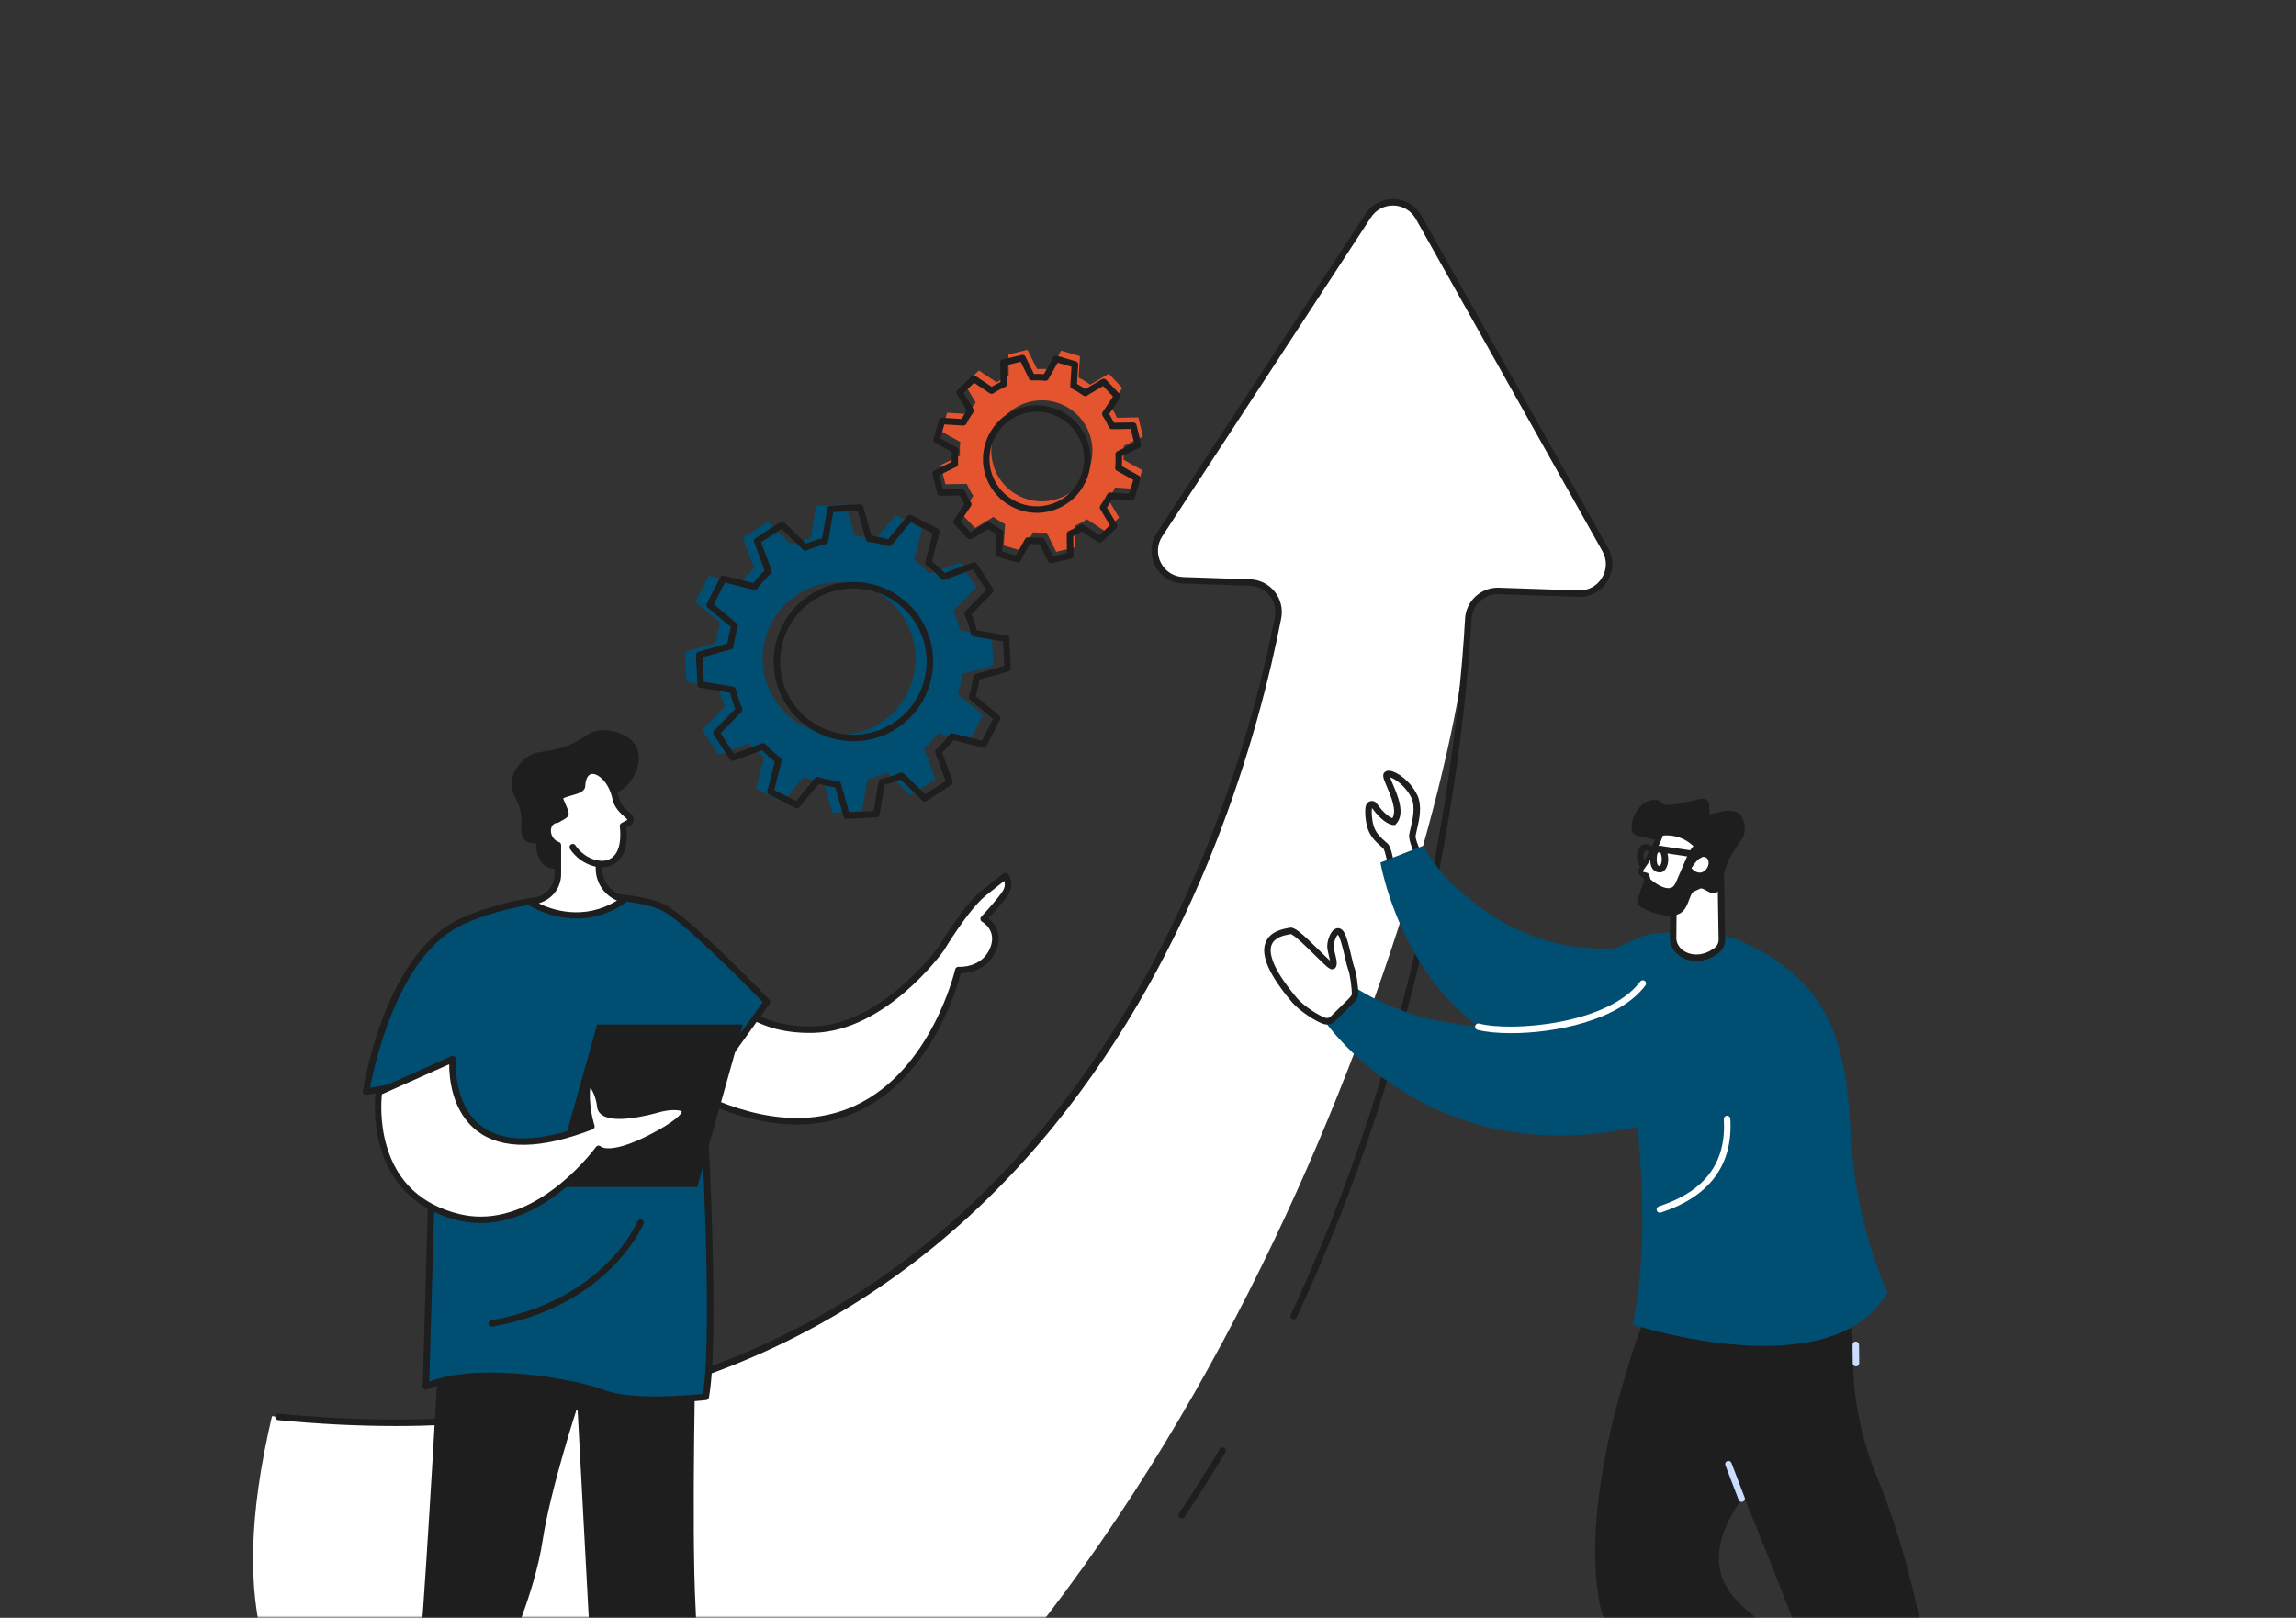 <svg width="508" height="358" viewBox="0 0 508 358" fill="none" xmlns="http://www.w3.org/2000/svg">
<rect x="0" y="0" width="508" height="358" fill="#333333" stroke="none"/>
<mask id="mask0_1842_6785" style="mask-type:alpha" maskUnits="userSpaceOnUse" x="0" y="0" width="508" height="358">
<rect width="508" height="358" fill="#D9D9D9"/>
</mask>
<g mask="url(#mask0_1842_6785)">
<path d="M331.612 130.765L349.267 131.361C354.354 131.532 357.672 126.068 355.178 121.624L313.878 48.088C311.508 43.867 305.377 43.662 302.727 47.711L256.554 118.296C253.765 122.56 256.706 128.236 261.794 128.408L276.58 128.906C280.59 129.04 283.537 132.734 282.769 136.678C273.611 183.67 229.867 329.992 60.181 313.378C49.751 357.822 59.959 377.264 78.189 395.52C95.189 412.543 106.54 421.587 129.838 428.487C139.44 431.332 147.399 432.114 149.206 432.788C270.779 361.556 322.499 181.306 324.871 136.94C325.062 133.389 328.059 130.646 331.609 130.767L331.612 130.765Z" fill="white"/>
<path d="M87.523 315.551C79.07 315.551 70.404 315.118 61.534 314.247C61.14 314.208 60.851 313.857 60.89 313.465C60.929 313.07 61.281 312.782 61.673 312.821C231.054 329.431 273.189 182.093 282.067 136.541C282.392 134.868 281.969 133.144 280.907 131.811C279.844 130.479 278.259 129.682 276.557 129.623L261.771 129.125C259.123 129.036 256.811 127.578 255.588 125.225C254.36 122.865 254.497 120.129 255.954 117.904L302.127 47.319C303.526 45.182 305.885 43.956 308.434 44.043C310.984 44.13 313.254 45.51 314.504 47.737L355.801 121.273C357.103 123.591 357.055 126.332 355.671 128.603C354.292 130.867 351.889 132.171 349.239 132.076L331.584 131.48C328.459 131.378 325.752 133.839 325.585 136.977C324.568 155.987 318.776 223.315 286.884 291.545C286.717 291.904 286.287 292.058 285.929 291.891C285.569 291.725 285.415 291.298 285.582 290.938C317.364 222.942 323.139 155.846 324.15 136.901C324.356 133.072 327.576 130.046 331.387 130.046C331.467 130.046 331.549 130.046 331.629 130.05L349.285 130.646C351.429 130.717 353.336 129.675 354.442 127.859C355.552 126.037 355.591 123.838 354.546 121.977L313.254 48.437C312.253 46.651 310.431 45.544 308.386 45.475C306.354 45.412 304.452 46.389 303.329 48.103L257.156 118.688C255.987 120.473 255.878 122.67 256.863 124.564C257.843 126.451 259.697 127.621 261.82 127.693L276.606 128.191C278.729 128.262 280.705 129.257 282.03 130.919C283.355 132.581 283.88 134.73 283.475 136.816C278.634 161.655 265.633 209.312 232.951 249.425C214.507 272.065 192.235 289.144 166.757 300.19C143.18 310.412 116.616 315.553 87.523 315.553V315.551Z" fill="#1E1E1E"/>
<path d="M261.459 336.002C261.32 336.002 261.181 335.963 261.06 335.881C260.73 335.66 260.643 335.214 260.865 334.886C263.961 330.287 267.002 325.487 269.901 320.621C270.103 320.281 270.543 320.171 270.886 320.372C271.226 320.574 271.337 321.013 271.135 321.354C268.223 326.241 265.167 331.064 262.055 335.686C261.916 335.892 261.691 336.002 261.459 336.002Z" fill="#1E1E1E"/>
<path d="M155.351 161.49L158.934 166.996L165.667 164.506C166.726 165.633 167.86 166.658 169.066 167.572L167.298 174.516L173.156 177.495L177.742 171.975C179.204 172.415 180.701 172.731 182.216 172.924L184.164 179.829L190.728 179.482L191.936 172.421C193.409 172.074 194.864 171.598 196.289 170.998L201.431 176.005L206.941 172.425L204.449 165.698C205.577 164.641 206.603 163.505 207.518 162.303L214.466 164.069L217.448 158.217L211.923 153.634C212.363 152.174 212.68 150.677 212.873 149.164L219.784 147.219L219.437 140.66L212.369 139.453C212.022 137.982 211.545 136.528 210.945 135.105L215.956 129.968L212.374 124.462L205.64 126.952C204.582 125.825 203.445 124.8 202.242 123.886L204.009 116.944L198.152 113.965L193.565 119.486C192.103 119.046 190.605 118.73 189.091 118.537L187.144 111.632L180.579 111.978L179.371 119.039C177.899 119.386 176.443 119.863 175.019 120.463L169.877 115.456L164.366 119.035L166.858 125.762C165.73 126.82 164.705 127.955 163.789 129.158L156.841 127.392L153.859 133.244L159.385 137.826C158.945 139.287 158.628 140.784 158.435 142.296L151.523 144.242L151.87 150.8L158.938 152.007C159.285 153.478 159.762 154.932 160.363 156.355L155.351 161.493V161.49ZM176.433 131.556C184.268 126.469 194.749 128.69 199.841 136.518C204.933 144.346 202.71 154.817 194.875 159.904C187.04 164.992 176.558 162.771 171.466 154.943C166.374 147.115 168.597 136.643 176.433 131.556Z" fill="#004F72"/>
<path d="M187.33 181.215C187.011 181.215 186.727 181.003 186.641 180.693L184.821 174.241C183.587 174.063 182.36 173.803 181.16 173.465L176.875 178.624C176.66 178.882 176.296 178.955 175.997 178.806L170.139 175.827C169.84 175.675 169.686 175.337 169.771 175.012L171.421 168.525C170.451 167.763 169.519 166.92 168.639 166.016L162.347 168.343C162.033 168.46 161.679 168.343 161.497 168.062L157.915 162.554C157.732 162.272 157.769 161.904 158.001 161.663L162.683 156.864C162.213 155.694 161.82 154.501 161.517 153.307L154.913 152.18C154.583 152.124 154.334 151.846 154.317 151.511L153.97 144.952C153.952 144.619 154.169 144.315 154.492 144.224L160.951 142.406C161.128 141.174 161.389 139.947 161.727 138.749L156.563 134.468C156.305 134.253 156.229 133.889 156.381 133.59L159.363 127.738C159.515 127.439 159.855 127.288 160.179 127.37L166.672 129.019C167.435 128.05 168.276 127.119 169.183 126.239L166.856 119.953C166.739 119.639 166.856 119.286 167.138 119.104L172.648 115.525C172.93 115.343 173.301 115.378 173.54 115.612L178.343 120.289C179.514 119.819 180.709 119.427 181.904 119.124L183.032 112.526C183.088 112.197 183.366 111.948 183.702 111.93L190.266 111.584C190.607 111.566 190.904 111.783 190.995 112.106L192.815 118.558C194.049 118.736 195.276 118.996 196.475 119.334L200.761 114.175C200.975 113.917 201.34 113.841 201.639 113.993L207.496 116.972C207.796 117.124 207.95 117.462 207.865 117.787L206.215 124.274C207.184 125.036 208.117 125.877 208.995 126.783L215.286 124.456C215.601 124.339 215.954 124.456 216.136 124.737L219.719 130.243C219.901 130.525 219.864 130.893 219.632 131.133L214.95 135.932C215.421 137.102 215.813 138.296 216.117 139.49L222.72 140.617C223.05 140.673 223.299 140.95 223.317 141.286L223.664 147.845C223.681 148.178 223.464 148.482 223.141 148.573L216.683 150.39C216.505 151.623 216.245 152.85 215.907 154.048L221.07 158.329C221.328 158.544 221.404 158.908 221.252 159.207L218.27 165.059C218.119 165.358 217.778 165.509 217.455 165.427L210.962 163.778C210.199 164.749 209.355 165.68 208.451 166.556L210.778 172.841C210.895 173.155 210.778 173.509 210.496 173.691L204.985 177.27C204.703 177.452 204.332 177.417 204.094 177.181L199.29 172.503C198.119 172.973 196.926 173.366 195.729 173.669L194.602 180.266C194.545 180.596 194.268 180.845 193.932 180.862L187.367 181.209C187.354 181.209 187.341 181.209 187.328 181.209L187.33 181.215ZM180.909 171.929C180.978 171.929 181.048 171.94 181.115 171.959C182.533 172.386 183.999 172.696 185.474 172.882C185.76 172.919 185.996 173.123 186.074 173.4L187.866 179.755L193.285 179.469L194.396 172.971C194.443 172.687 194.658 172.46 194.938 172.395C196.363 172.059 197.787 171.593 199.175 171.008C199.442 170.896 199.748 170.954 199.954 171.156L204.684 175.762L209.234 172.809L206.941 166.619C206.842 166.348 206.913 166.044 207.123 165.847C208.221 164.818 209.227 163.707 210.112 162.541C210.285 162.311 210.58 162.207 210.86 162.279L217.253 163.904L219.715 159.072L214.631 154.856C214.41 154.672 214.319 154.373 214.401 154.098C214.829 152.678 215.139 151.214 215.325 149.743C215.362 149.457 215.566 149.22 215.844 149.142L222.204 147.353L221.918 141.938L215.414 140.829C215.13 140.781 214.902 140.567 214.837 140.287C214.503 138.866 214.037 137.44 213.452 136.054C213.339 135.787 213.397 135.482 213.599 135.276L218.21 130.551L215.254 126.005L209.058 128.295C208.787 128.395 208.483 128.323 208.286 128.113C207.254 127.015 206.141 126.009 204.976 125.127C204.747 124.954 204.645 124.659 204.714 124.38L206.341 117.993L201.504 115.534L197.284 120.614C197.1 120.835 196.801 120.926 196.525 120.844C195.105 120.417 193.639 120.107 192.166 119.919C191.88 119.882 191.644 119.678 191.566 119.401L189.774 113.048L184.357 113.334L183.247 119.832C183.199 120.116 182.984 120.343 182.704 120.408C181.282 120.742 179.857 121.208 178.467 121.793C178.2 121.906 177.894 121.847 177.688 121.646L172.958 117.039L168.409 119.992L170.701 126.183C170.801 126.453 170.729 126.757 170.519 126.954C169.419 127.985 168.413 129.097 167.53 130.26C167.357 130.49 167.062 130.594 166.782 130.522L160.389 128.897L157.928 133.729L163.013 137.945C163.234 138.129 163.325 138.428 163.243 138.704C162.816 140.121 162.506 141.587 162.319 143.059C162.282 143.345 162.078 143.581 161.801 143.659L155.44 145.448L155.726 150.863L162.23 151.972C162.514 152.02 162.742 152.234 162.807 152.514C163.141 153.935 163.609 155.361 164.195 156.747C164.308 157.014 164.249 157.319 164.047 157.525L159.437 162.251L162.393 166.796L168.589 164.506C168.86 164.406 169.163 164.478 169.361 164.688C170.391 165.787 171.505 166.79 172.67 167.674C172.9 167.847 173.002 168.142 172.932 168.421L171.306 174.808L176.142 177.268L180.362 172.187C180.501 172.02 180.705 171.927 180.915 171.927L180.909 171.929ZM188.848 164.019C183.071 164.019 177.406 161.193 174.03 156.004C168.73 147.858 171.052 136.92 179.209 131.625C187.365 126.33 198.31 128.65 203.61 136.799C208.91 144.946 206.588 155.883 198.431 161.178C195.471 163.1 192.14 164.019 188.848 164.019ZM188.794 130.217C185.769 130.217 182.709 131.06 179.989 132.828C172.497 137.692 170.365 147.738 175.233 155.224C180.102 162.708 190.158 164.842 197.651 159.976C205.143 155.112 207.275 145.065 202.407 137.579C199.305 132.812 194.101 130.217 188.794 130.217Z" fill="#1E1E1E"/>
<path d="M247.116 92.444C246.704 91.507 246.222 90.619 245.671 89.783L248.302 85.84L245.305 82.694L241.228 85.129C240.412 84.533 239.549 84.007 238.645 83.554L238.951 78.817L234.78 77.591L232.473 81.732C231.478 81.623 230.465 81.602 229.445 81.662L227.342 77.409L223.115 78.43L223.189 83.172C222.252 83.584 221.363 84.065 220.526 84.615L216.579 81.987L213.43 84.982L215.868 89.055C215.271 89.87 214.744 90.732 214.291 91.635L209.55 91.33L208.323 95.496L212.467 97.802C212.359 98.796 212.337 99.808 212.398 100.826L208.141 102.928L209.162 107.151L213.909 107.077C214.321 108.013 214.803 108.901 215.354 109.738L212.723 113.681L215.72 116.827L219.797 114.392C220.613 114.987 221.476 115.514 222.38 115.967L222.074 120.703L226.245 121.929L228.552 117.789C229.547 117.897 230.56 117.919 231.579 117.858L233.685 122.111L237.912 121.091L237.838 116.348C238.775 115.936 239.664 115.455 240.501 114.905L244.448 117.533L247.597 114.539L245.16 110.466C245.756 109.651 246.283 108.789 246.736 107.885L251.477 108.191L252.704 104.024L248.56 101.719C248.668 100.724 248.69 99.713 248.629 98.694L252.886 96.593L251.865 92.37L247.118 92.444H247.116ZM241.393 97.134C242.846 103.136 239.152 109.181 233.145 110.632C227.138 112.084 221.087 108.394 219.634 102.393C218.181 96.391 221.875 90.346 227.882 88.894C233.889 87.443 239.94 91.133 241.393 97.134Z" fill="#E4552F"/>
<path d="M232.571 124.655C232.303 124.655 232.051 124.505 231.93 124.256L230.034 120.423C229.297 120.449 228.562 120.432 227.839 120.374L225.76 124.105C225.597 124.397 225.252 124.538 224.931 124.443L220.761 123.216C220.44 123.121 220.225 122.818 220.247 122.482L220.522 118.214C219.878 117.869 219.254 117.488 218.653 117.074L214.979 119.269C214.691 119.442 214.324 119.39 214.092 119.147L211.093 116.001C210.861 115.759 210.831 115.388 211.015 115.109L213.385 111.555C213.004 110.942 212.652 110.297 212.338 109.627L208.059 109.694C207.732 109.686 207.43 109.471 207.35 109.146L206.329 104.923C206.25 104.598 206.407 104.26 206.708 104.113L210.544 102.219C210.518 101.483 210.536 100.748 210.594 100.027L206.86 97.949C206.567 97.786 206.426 97.442 206.522 97.121L207.749 92.955C207.844 92.634 208.144 92.422 208.484 92.441L212.756 92.716C213.099 92.073 213.483 91.447 213.897 90.849L211.7 87.178C211.529 86.89 211.579 86.522 211.822 86.292L214.971 83.296C215.214 83.064 215.584 83.034 215.864 83.218L219.421 85.586C220.037 85.205 220.681 84.854 221.351 84.54L221.286 80.265C221.281 79.929 221.509 79.636 221.834 79.556L226.061 78.536C226.386 78.458 226.725 78.614 226.872 78.915L228.768 82.748C229.505 82.722 230.24 82.739 230.962 82.798L233.042 79.067C233.205 78.774 233.55 78.633 233.87 78.729L238.041 79.955C238.362 80.05 238.576 80.354 238.555 80.689L238.279 84.958C238.923 85.302 239.55 85.684 240.149 86.097L243.822 83.903C244.111 83.731 244.48 83.781 244.709 84.024L247.709 87.17C247.941 87.412 247.971 87.783 247.787 88.062L245.416 91.616C245.798 92.231 246.149 92.877 246.464 93.544L250.743 93.479H250.753C251.085 93.479 251.374 93.704 251.452 94.027L252.473 98.25C252.551 98.575 252.395 98.913 252.094 99.06L248.257 100.954C248.283 101.691 248.266 102.425 248.207 103.147L251.942 105.224C252.235 105.387 252.376 105.731 252.28 106.052L251.053 110.219C250.957 110.539 250.649 110.752 250.318 110.732L246.045 110.457C245.7 111.1 245.319 111.727 244.905 112.325L247.101 115.995C247.273 116.283 247.223 116.651 246.98 116.881L243.831 119.877C243.588 120.109 243.217 120.14 242.938 119.955L239.381 117.587C238.765 117.969 238.119 118.32 237.451 118.634L237.516 122.909C237.52 123.244 237.293 123.537 236.967 123.617L232.741 124.638C232.684 124.651 232.628 124.657 232.571 124.657V124.655ZM230.468 118.97C230.739 118.97 230.988 119.123 231.11 119.368L232.96 123.108L236.069 122.356L236.004 118.185C236 117.897 236.169 117.635 236.434 117.518C237.334 117.124 238.193 116.656 238.991 116.131C239.231 115.973 239.544 115.973 239.782 116.131L243.252 118.441L245.57 116.235L243.426 112.654C243.278 112.407 243.291 112.095 243.462 111.863C244.033 111.083 244.542 110.249 244.976 109.384C245.106 109.127 245.375 108.973 245.664 108.99L249.832 109.259L250.736 106.191L247.093 104.163C246.841 104.022 246.698 103.745 246.728 103.459C246.83 102.512 246.854 101.535 246.793 100.553C246.776 100.265 246.932 99.996 247.193 99.869L250.936 98.02L250.183 94.913L246.008 94.978C245.726 94.97 245.458 94.814 245.34 94.549C244.944 93.65 244.477 92.79 243.953 91.995C243.794 91.754 243.794 91.442 243.953 91.204L246.264 87.737L244.057 85.421L240.472 87.562C240.225 87.709 239.912 87.696 239.68 87.525C238.9 86.955 238.065 86.446 237.199 86.013C236.941 85.883 236.787 85.614 236.805 85.326L237.074 81.162L234.003 80.258L231.973 83.898C231.832 84.15 231.557 84.293 231.268 84.262C230.32 84.16 229.342 84.137 228.36 84.197C228.071 84.215 227.8 84.059 227.675 83.799L225.825 80.059L222.713 80.811L222.778 84.982C222.782 85.27 222.613 85.532 222.351 85.649C221.451 86.045 220.59 86.511 219.794 87.035C219.553 87.194 219.241 87.194 219.002 87.035L215.532 84.726L213.214 86.931L215.357 90.513C215.504 90.76 215.491 91.072 215.32 91.304C214.749 92.084 214.24 92.918 213.806 93.782C213.676 94.04 213.409 94.194 213.119 94.177L208.95 93.908L208.046 96.976L211.689 99.002C211.941 99.143 212.084 99.42 212.054 99.706C211.952 100.653 211.928 101.63 211.989 102.612C212.006 102.9 211.85 103.168 211.59 103.296L207.847 105.144L208.599 108.253L212.774 108.188C213.056 108.188 213.325 108.353 213.442 108.617C213.839 109.517 214.305 110.377 214.83 111.172C214.988 111.412 214.988 111.724 214.83 111.965L212.518 115.432L214.726 117.748L218.31 115.607C218.558 115.46 218.87 115.473 219.102 115.644C219.885 116.214 220.718 116.723 221.583 117.156C221.841 117.286 221.995 117.555 221.978 117.843L221.709 122.007L224.779 122.911L226.807 119.271C226.948 119.02 227.226 118.876 227.512 118.907C228.462 119.009 229.44 119.032 230.42 118.974C230.435 118.974 230.448 118.974 230.464 118.974L230.468 118.97ZM229.399 113.486C224.027 113.486 219.139 109.824 217.822 104.384C216.278 98.007 220.217 91.564 226.599 90.021C229.691 89.274 232.89 89.774 235.605 91.432C238.321 93.087 240.229 95.7 240.975 98.79C241.723 101.879 241.222 105.075 239.563 107.788C237.906 110.5 235.289 112.405 232.198 113.152C231.262 113.378 230.323 113.488 229.399 113.488V113.486ZM229.418 91.118C228.592 91.118 227.759 91.215 226.937 91.414C221.323 92.771 217.861 98.439 219.219 104.046C220.577 109.655 226.25 113.115 231.862 111.757C234.582 111.1 236.883 109.423 238.34 107.038C239.797 104.652 240.238 101.842 239.581 99.125C238.923 96.408 237.245 94.11 234.857 92.654C233.192 91.638 231.32 91.118 229.418 91.118Z" fill="#1E1E1E"/>
<path d="M364.748 289.237C364.748 289.237 349.067 328.005 353.825 354.276C358.585 380.548 403.48 383.582 419.138 378.895L417.594 363.414C417.594 363.414 396.354 368.246 383.635 353.472C370.916 338.697 398.787 318.153 398.787 318.153L402.513 290.78L364.748 289.235V289.237Z" fill="#1E1E1E"/>
<path d="M408.72 284.228C408.72 284.228 409.986 291.417 409.988 300.539C409.991 309.426 411.78 318.216 415.156 326.436C421.472 341.815 430.699 372.488 427.852 407.172L414.935 406.375C414.935 406.375 386.135 328.813 378.202 314.011C370.27 299.208 365.867 287.747 365.867 287.747L408.718 284.228H408.72Z" fill="#1E1E1E"/>
<path d="M385.35 332.358C385.062 332.358 384.789 332.182 384.68 331.896L381.75 324.244C381.609 323.873 381.794 323.459 382.165 323.319C382.536 323.178 382.95 323.362 383.091 323.732L386.021 331.385C386.162 331.755 385.977 332.169 385.606 332.31C385.522 332.343 385.435 332.358 385.35 332.358Z" fill="#CADDFF"/>
<path d="M410.642 302.363C410.249 302.363 409.928 302.047 409.924 301.654L409.883 297.585C409.879 297.189 410.197 296.866 410.592 296.862H410.599C410.991 296.862 411.312 297.178 411.316 297.57L411.358 301.639C411.362 302.036 411.043 302.359 410.648 302.363H410.642Z" fill="#CADDFF"/>
<path d="M314.873 191.279C314.873 191.279 312.271 186.233 312.501 184.807C312.791 183.011 314.262 179.022 312.939 176.26C311.223 172.674 307.463 170.648 306.823 171.428C306.183 172.208 311.013 178.975 308.365 181.846C308.365 181.846 306.678 181.926 304.019 178.206C303.729 177.798 303.106 177.911 302.922 178.401C302.668 179.077 302.759 181.2 303.184 182.782C303.729 184.799 305.095 185.938 306.546 187.219C307.398 187.971 308.207 194.18 308.419 194.085L314.871 191.281L314.873 191.279Z" fill="white"/>
<path d="M308.394 194.878L308.08 194.72C307.691 194.518 307.652 194.317 307.275 192.391C307.03 191.136 306.455 188.194 306.058 187.743L305.9 187.604C304.51 186.38 303.072 185.115 302.491 182.968C302.085 181.466 301.895 179.087 302.248 178.149C302.432 177.662 302.86 177.319 303.365 177.252C303.851 177.189 304.315 177.389 304.601 177.79C306.303 180.175 307.535 180.857 308.069 181.052C309.11 179.376 307.772 176.24 306.867 174.124C306.141 172.423 305.776 171.571 306.267 170.973C306.46 170.739 306.833 170.477 307.529 170.562C309.036 170.744 312.059 172.767 313.584 175.952C314.74 178.368 313.991 181.512 313.497 183.594C313.371 184.12 313.263 184.575 313.206 184.924C313.087 185.661 314.308 188.627 315.507 190.954L315.859 191.634L308.392 194.88L308.394 194.878ZM303.558 178.793C303.439 179.402 303.482 181.126 303.879 182.597C304.347 184.328 305.508 185.349 306.85 186.532L307.021 186.684C307.637 187.227 308.049 188.87 308.682 192.12C308.748 192.453 308.817 192.809 308.878 193.106L313.887 190.928C313.061 189.258 311.578 186.018 311.79 184.697C311.855 184.296 311.968 183.817 312.1 183.265C312.549 181.38 313.226 178.531 312.289 176.574C311.007 173.898 308.576 172.282 307.566 172.018C307.698 172.423 307.962 173.04 308.186 173.565C309.294 176.16 310.968 180.082 308.888 182.335L308.689 182.552L308.396 182.565C308.058 182.578 306.234 182.472 303.556 178.795L303.558 178.793Z" fill="#1E1E1E"/>
<path d="M409.794 254.933C408.482 238.191 409.287 218.811 385.326 208.348C385.226 208.305 385.111 208.138 384.892 208.068C377.065 205.568 376.631 206.502 371.147 206.415C366.081 206.333 364.988 206.127 357.495 209.815C347.025 210.469 336.472 207.505 327.813 200.964C322.645 197.062 319.323 194.562 314.881 187.156L305.426 190.865C305.426 190.865 313.766 240.022 360.659 235.444C360.659 235.444 366.304 269.985 361.262 293.116C361.262 293.116 405.373 307.493 417.612 286.005C417.612 286.005 411.146 272.169 409.797 254.933H409.794Z" fill="#004F72"/>
<path d="M298.511 217.662L293.07 225.913C293.07 225.913 319.315 264.672 373.037 246.348L357.25 223.159C357.25 223.159 324.722 235.394 298.511 217.662Z" fill="#004F72"/>
<path d="M298.738 221.683C299.068 221.358 299.788 220.604 299.805 220.143C299.864 218.706 299.393 215.313 298.97 214.289C298.415 212.948 297.504 207.046 296.426 206.246C295.348 205.447 294.208 208.287 294.396 209.758C294.585 211.227 295.483 213.463 294.791 213.762C294.099 214.061 286.936 205.646 285.468 205.999C284 206.35 274.378 207.026 286.364 221.261C288.027 223.237 291.527 225.436 293.069 225.913C293.713 226.112 294.414 225.943 294.895 225.469L298.738 221.683Z" fill="white"/>
<path d="M293.615 226.71C293.363 226.71 293.107 226.673 292.86 226.595C291.259 226.099 287.597 223.835 285.818 221.72C280.856 215.827 278.946 211.559 279.978 208.671C280.887 206.131 283.745 205.596 284.966 205.367C285.105 205.341 285.22 205.319 285.304 205.299C286.36 205.048 287.863 206.316 291.851 210.259C292.671 211.069 293.625 212.014 294.269 212.584C294.202 212.217 294.1 211.788 294.022 211.476C293.89 210.926 293.751 210.356 293.686 209.849C293.51 208.469 294.235 206.233 295.332 205.59C295.835 205.295 296.39 205.325 296.857 205.67C297.713 206.305 298.253 208.402 298.982 211.528C299.231 212.599 299.466 213.608 299.635 214.014C300.125 215.199 300.582 218.696 300.524 220.169C300.511 220.509 300.361 221.088 299.242 222.191L295.399 225.976C294.916 226.452 294.274 226.708 293.615 226.708V226.71ZM285.578 206.708C285.482 206.729 285.363 206.751 285.226 206.777C284.166 206.976 281.956 207.388 281.325 209.154C280.752 210.759 281.255 214.081 286.911 220.8C288.507 222.695 291.875 224.793 293.281 225.228C293.673 225.349 294.098 225.245 294.389 224.959L298.232 221.174C298.876 220.54 299.069 220.176 299.088 220.089C299.14 218.743 298.681 215.474 298.305 214.564C298.093 214.05 297.867 213.082 297.581 211.856C297.238 210.38 296.529 207.34 296.022 206.844C295.649 207.087 294.972 208.625 295.107 209.667C295.161 210.096 295.289 210.627 295.415 211.141C295.768 212.601 296.1 213.979 295.074 214.421C294.384 214.718 293.853 214.261 290.839 211.279C289.277 209.734 286.386 206.877 285.578 206.71V206.708Z" fill="#1E1E1E"/>
<path d="M334.294 228.623C331.284 228.623 328.697 228.357 326.903 227.889C326.519 227.789 326.289 227.397 326.391 227.014C326.491 226.63 326.881 226.4 327.268 226.502C334.387 228.359 355.774 226.721 362.909 217.201C363.146 216.884 363.597 216.819 363.913 217.056C364.23 217.294 364.295 217.742 364.059 218.059C358.238 225.826 344.055 228.623 334.296 228.623H334.294Z" fill="white"/>
<path d="M380.965 207.891L380.733 193.634L370.26 198.654L370.176 207.661C370.208 209.669 371.891 210.826 371.891 210.826C373.973 212.425 376.944 212.209 379.135 210.761L379.642 210.426C380.49 209.864 380.991 208.907 380.965 207.893V207.891Z" fill="white"/>
<path d="M375.316 212.664C373.911 212.664 372.558 212.241 371.456 211.394C371.406 211.359 369.498 210.023 369.461 207.672L369.545 198.648C369.548 198.375 369.706 198.125 369.953 198.008L380.423 192.988C380.643 192.882 380.903 192.897 381.111 193.025C381.319 193.153 381.447 193.378 381.451 193.623L381.683 207.878C381.714 209.147 381.1 210.324 380.04 211.024L379.532 211.359C378.218 212.228 376.741 212.664 375.316 212.664ZM370.977 199.107L370.897 207.667C370.923 209.269 372.287 210.226 372.3 210.237C374.039 211.572 376.674 211.531 378.741 210.166L379.248 209.83C379.894 209.403 380.27 208.686 380.25 207.912V207.906L380.037 194.767L370.979 199.109L370.977 199.107Z" fill="#1E1E1E"/>
<path d="M366.043 176.988C368.81 176.89 365.273 179.638 375.561 176.899C379.658 175.809 377.496 180.48 378.558 180.201C382.486 179.168 382.351 179.198 384.245 179.735C385.498 180.093 386.27 182.417 385.995 184.138C385.63 186.408 383.726 186.954 381.944 191.728C380.692 195.079 380.935 197.14 379.56 197.603C378.17 198.071 377.192 196.212 375.635 196.609C373.62 197.122 373.939 200.574 371.959 201.961C370.71 202.834 367.841 203.189 363.304 200.875C362.569 200.5 362.204 199.653 362.443 198.864C362.747 197.853 363.137 196.576 363.614 195.389C365.883 189.73 367.958 188.484 367.249 186.989C366.162 184.699 361.816 185.904 361.144 184.027C360.444 182.079 362.257 177.122 366.045 176.988H366.043Z" fill="#1E1E1E"/>
<path d="M375.472 187.026L374.648 188.475C374.26 189.158 373.922 189.864 373.631 190.594C373.087 191.961 372.063 194.273 371.502 195.577C369.697 199.776 364.553 195.008 364.553 195.008L364.213 193.833L363.514 193.532C363.38 193.474 363.254 193.387 363.167 193.27C362.948 192.975 362.955 192.592 363.154 192.312C364.243 190.789 366.518 187.366 367.377 184.268C367.377 184.268 371.907 183.212 375.472 187.028V187.026Z" fill="white"/>
<path d="M376.187 186.943C376.02 187.359 375.831 187.791 375.621 188.215C375.515 188.428 375.404 188.636 375.291 188.839L375.042 189.309C374.712 189.951 374.454 190.57 374.183 191.281C373.617 192.67 373.016 194.024 372.431 195.385L372.212 195.894C372.112 196.091 372.034 196.29 371.906 196.481C371.681 196.867 371.362 197.241 370.95 197.525C370.542 197.813 370.048 197.989 369.57 198.039C369.091 198.093 368.634 198.041 368.211 197.943C367.365 197.742 366.634 197.374 365.96 196.962C365.281 196.539 364.674 196.087 364.066 195.539C363.965 195.448 363.897 195.331 363.863 195.209C363.754 194.817 363.637 194.427 363.535 194.031L363.938 194.488C363.724 194.388 363.522 194.258 363.323 194.122C363.214 194.054 363.019 193.924 362.893 193.779C362.752 193.621 362.655 193.45 362.594 193.27C362.462 192.91 362.479 192.494 362.665 192.154C362.687 192.111 362.713 192.072 362.741 192.031L362.793 191.955L362.893 191.81L363.091 191.519C363.618 190.748 364.11 189.951 364.557 189.134C365.008 188.319 365.42 187.485 365.784 186.64C366.146 185.795 366.474 184.939 366.697 184.077C366.764 183.817 366.97 183.631 367.215 183.574H367.224C367.679 183.47 368.052 183.442 368.462 183.418C368.864 183.399 369.265 183.405 369.666 183.436C370.466 183.496 371.262 183.646 372.025 183.91C372.789 184.168 373.52 184.53 374.192 184.972C374.522 185.201 374.847 185.44 375.146 185.706C375.302 185.834 375.441 185.975 375.589 186.111L375.643 186.163L375.734 186.259C375.797 186.328 375.857 186.4 375.914 186.478C376.027 186.629 376.12 186.794 376.194 186.948L376.187 186.943ZM374.76 187.11C374.704 187.13 374.667 187.162 374.649 187.182L374.634 187.201C374.634 187.201 374.634 187.206 374.628 187.197L374.58 187.154C374.452 187.041 374.329 186.92 374.194 186.813C373.934 186.59 373.652 186.395 373.368 186.207C372.797 185.836 372.184 185.533 371.537 185.316C370.893 185.1 370.221 184.95 369.54 184.892C369.2 184.861 368.855 184.85 368.514 184.861C368.183 184.87 367.812 184.911 367.541 184.959L368.065 184.456C367.484 186.374 366.543 188.079 365.526 189.708C365.008 190.518 364.478 191.316 363.928 192.1L363.546 192.635C363.503 192.711 363.485 192.813 363.533 192.891C363.604 192.984 363.628 192.958 363.806 192.984C364.043 193.034 364.277 193.09 364.496 193.179C364.689 193.257 364.828 193.413 364.886 193.597L364.899 193.636C365.023 194.024 365.133 194.416 365.251 194.806L365.047 194.477C366.068 195.357 367.326 196.199 368.536 196.477C369.143 196.611 369.677 196.555 370.063 196.271C370.262 196.132 370.436 195.929 370.583 195.677C370.666 195.562 370.72 195.413 370.791 195.281L371.013 194.769C371.605 193.409 372.203 192.052 372.765 190.7C373.036 190.033 373.361 189.288 373.728 188.618L374.012 188.111C374.081 187.992 374.153 187.879 374.231 187.769C374.385 187.548 374.563 187.338 374.762 187.108L374.76 187.11Z" fill="#1E1E1E"/>
<path d="M374.238 192.118C374.238 192.118 376.214 188.631 377.613 189.864C379.012 191.097 376.741 194.878 374.238 192.118Z" fill="white"/>
<path d="M367.245 193.056C366.688 193.056 366.204 192.865 365.844 192.499C365.263 191.91 365.035 190.935 365.15 189.515C365.185 189.082 365.291 187.765 366.358 187.338C366.874 187.13 367.423 187.132 367.898 187.344C368.303 187.524 368.613 187.843 368.748 188.215C369.394 189.986 369.069 191.468 368.55 192.263C368.238 192.744 367.833 193.023 367.412 193.051C367.355 193.056 367.299 193.058 367.243 193.058L367.245 193.056ZM367.136 188.616C367.067 188.616 366.985 188.629 366.891 188.666C366.779 188.712 366.631 188.991 366.579 189.628C366.473 190.941 366.744 191.368 366.865 191.489C366.902 191.526 366.993 191.619 367.238 191.619C367.479 191.405 368 190.345 367.401 188.703C367.382 188.677 367.286 188.614 367.136 188.614V188.616Z" fill="#1E1E1E"/>
<path d="M376.015 189.903C375.98 189.903 375.944 189.901 375.909 189.895L367.291 188.614C366.898 188.556 366.629 188.192 366.688 187.799C366.746 187.407 367.108 187.141 367.503 187.195L376.121 188.475C376.514 188.534 376.783 188.898 376.724 189.29C376.672 189.645 376.364 189.901 376.015 189.901V189.903Z" fill="#1E1E1E"/>
<path d="M363.446 192.079C363.339 192.079 363.233 192.055 363.131 192.005C363.012 191.946 362.648 191.767 362.377 190.835C362.249 190.395 361.895 188.861 362.693 187.561C362.953 187.139 363.335 186.874 363.799 186.796C364.797 186.629 365.799 187.405 365.99 187.561C366.295 187.812 366.339 188.265 366.087 188.571C365.836 188.876 365.385 188.92 365.079 188.67C364.805 188.449 364.294 188.168 364.033 188.211C364.007 188.215 363.971 188.222 363.916 188.311C363.374 189.195 363.723 190.508 363.895 190.8C364.151 191.006 364.242 191.368 364.09 191.676C363.966 191.929 363.71 192.076 363.446 192.076V192.079Z" fill="#1E1E1E"/>
<path d="M367.252 268.355C366.951 268.355 366.669 268.164 366.571 267.861C366.448 267.484 366.652 267.081 367.029 266.958C377.284 263.593 381.988 257.275 381.409 247.644C381.385 247.25 381.687 246.91 382.081 246.886C382.472 246.862 382.817 247.163 382.841 247.558C383.456 257.786 378.286 264.771 367.476 268.318C367.402 268.342 367.326 268.355 367.252 268.355Z" fill="white"/>
<path d="M97.273 295.883C97.273 295.883 94.469 346.595 93.001 364.101C91.533 381.608 96.434 409.748 96.434 409.748L110.407 409.014C110.407 409.014 111.365 374.798 112.402 365.297C112.402 365.297 118.305 352.417 120.053 340.929C121.803 329.442 127.762 311.296 127.762 311.296C127.762 311.296 132.601 401.864 133.067 408.979C133.067 408.979 144.025 409.467 147.953 406.997C147.953 406.997 154.914 373.973 153.914 356.005C152.914 338.037 154.012 293.397 154.012 293.397L97.271 295.883H97.273Z" fill="#1E1E1E"/>
<path d="M158.433 218.124C159.451 218.044 164.445 228.26 180.07 227.833C195.695 227.404 208.232 209.936 208.232 209.936C208.232 209.936 213.63 200.845 217.725 197.558C221.819 194.271 222.463 193.838 222.463 193.838C222.463 193.838 223.747 195.548 222.463 197.558C221.179 199.569 217.633 203.332 217.633 203.332C217.633 203.332 221.539 205.475 219.778 209.936C217.753 215.067 212.045 214.655 212.045 214.655C212.045 214.655 200.46 265.901 152.578 241.55L158.436 218.124H158.433Z" fill="white"/>
<path d="M176.321 248.832C169.004 248.832 160.956 246.615 152.251 242.189C151.954 242.037 151.8 241.701 151.88 241.376L157.738 217.951C157.812 217.652 158.07 217.433 158.378 217.409C158.946 217.37 159.328 217.792 160.169 218.733C162.509 221.339 167.989 227.44 180.051 227.115C194.891 226.708 207.105 210.261 207.632 209.54C208.031 208.872 213.201 200.266 217.274 196.997C221.345 193.73 222.032 193.26 222.06 193.242C222.377 193.028 222.806 193.099 223.036 193.405C223.101 193.491 224.6 195.539 223.067 197.942C222.065 199.51 219.792 202.045 218.725 203.207C220.182 204.379 221.783 206.805 220.445 210.196C218.66 214.716 214.229 215.307 212.603 215.368C211.664 218.919 205.852 238.417 189.958 245.872C185.753 247.844 181.199 248.83 176.321 248.83V248.832ZM153.412 241.168C167.289 248.106 179.377 249.254 189.346 244.579C206.149 236.699 211.291 214.72 211.343 214.499C211.421 214.152 211.74 213.918 212.095 213.942C212.304 213.957 217.309 214.241 219.111 209.674C220.612 205.872 217.424 204.036 217.287 203.961C217.094 203.852 216.96 203.662 216.927 203.443C216.895 203.224 216.962 203.003 217.111 202.843C217.146 202.806 220.625 199.105 221.859 197.175C222.429 196.28 222.366 195.47 222.201 194.932C221.568 195.42 220.373 196.356 218.176 198.119C214.229 201.287 208.905 210.214 208.851 210.305C208.84 210.322 208.829 210.339 208.816 210.356C208.296 211.082 195.891 228.119 180.09 228.552C167.363 228.901 161.574 222.449 159.102 219.693C159.02 219.602 158.935 219.506 158.853 219.415L153.414 241.17L153.412 241.168Z" fill="#1E1E1E"/>
<path d="M80.996 241.55C80.996 241.55 85.685 211.312 102.251 203.872C118.817 196.432 141.23 197.467 147.411 201.181C153.592 204.897 169.701 221.695 169.701 221.695L155.466 241.55C155.466 241.55 158.719 294.994 156.147 309.103C156.147 309.103 140.311 310.949 133.595 308.306C126.878 305.663 104.795 301.962 94.238 306.807L96.157 239.143L80.996 241.55Z" fill="#004F72"/>
<path d="M144.986 310.453C140.744 310.453 136.246 310.12 133.331 308.974C126.409 306.25 104.573 302.853 94.538 307.459C94.313 307.563 94.05 307.541 93.844 307.405C93.638 307.268 93.515 307.034 93.523 306.787L95.417 239.985L81.11 242.258C80.882 242.293 80.653 242.219 80.492 242.059C80.329 241.896 80.254 241.667 80.29 241.441C80.483 240.191 85.231 210.731 101.962 203.22C118.368 195.853 141.069 196.533 147.785 200.57C153.977 204.292 169.563 220.514 170.222 221.201C170.461 221.45 170.489 221.833 170.287 222.113L156.202 241.76C156.471 246.238 159.351 295.549 156.857 309.231C156.801 309.541 156.547 309.78 156.235 309.814C155.862 309.858 150.652 310.451 144.99 310.451L144.986 310.453ZM108.583 303.732C118.647 303.732 129.504 305.925 133.856 307.639C139.646 309.916 152.73 308.735 155.53 308.449C157.889 293.822 154.779 242.12 154.749 241.593C154.738 241.428 154.786 241.266 154.881 241.132L168.767 221.762C166.213 219.121 152.522 205.09 147.039 201.794C141.269 198.325 119.038 197.116 102.545 204.524C88.182 210.974 82.858 235.472 81.878 240.683L96.043 238.434C96.254 238.402 96.469 238.462 96.629 238.603C96.79 238.744 96.878 238.948 96.872 239.162L94.985 305.715C98.709 304.283 103.547 303.732 108.581 303.732H108.583Z" fill="#1E1E1E"/>
<path d="M108.782 293.579C108.442 293.579 108.138 293.335 108.078 292.988C108.008 292.598 108.268 292.225 108.659 292.158C133.707 287.736 140.967 270.472 141.039 270.299C141.189 269.933 141.607 269.755 141.974 269.902C142.34 270.052 142.518 270.468 142.371 270.836C142.297 271.018 134.733 289.01 108.91 293.569C108.869 293.575 108.826 293.579 108.785 293.579H108.782Z" fill="#1E1E1E"/>
<path d="M154.26 262.685H122.023L132.121 226.708H164.358L154.26 262.685Z" fill="#1E1E1E"/>
<path d="M83.83 241.664L100.145 234.378C100.145 234.378 97.847 261.996 130.856 249.243C130.856 249.243 129.639 245.694 129.81 241.55C129.982 237.405 132.465 241.415 132.812 244.784C133.159 248.153 140.909 246.786 145.566 245.458C150.222 244.13 156.335 245.001 145.566 250.935C134.796 256.87 132.434 254.222 132.434 254.222C132.434 254.222 118.681 273.451 101.566 269.365C80.517 264.34 83.826 241.664 83.826 241.664H83.83Z" fill="white"/>
<path d="M106.344 270.645C104.735 270.645 103.086 270.463 101.406 270.062C79.966 264.945 83.089 241.794 83.122 241.56C83.156 241.318 83.315 241.11 83.538 241.01L99.853 233.723C100.085 233.619 100.354 233.648 100.56 233.793C100.766 233.94 100.881 234.183 100.861 234.436C100.853 234.536 100.124 244.409 106.571 249.219C111.533 252.924 119.406 252.786 129.978 248.81C129.629 247.566 128.963 244.73 129.097 241.517C129.121 240.919 129.197 239.101 130.453 239.064C130.464 239.064 130.474 239.064 130.485 239.064C132.101 239.064 133.324 242.726 133.53 244.708C133.569 245.079 133.74 245.356 134.07 245.579C135.801 246.749 140.994 246.015 145.373 244.767C147.722 244.097 151.469 243.723 152.176 245.436C152.798 246.944 150.868 248.834 145.915 251.561C137.601 256.144 133.996 255.758 132.619 255.169C130.455 257.947 119.811 270.645 106.342 270.645H106.344ZM84.495 242.154C84.354 243.519 84.02 248.316 85.51 253.481C87.834 261.545 93.295 266.654 101.737 268.671C103.308 269.046 104.852 269.215 106.359 269.215C120.653 269.215 131.732 253.977 131.854 253.808C131.979 253.631 132.181 253.52 132.398 253.509C132.617 253.498 132.827 253.585 132.973 253.748C132.973 253.748 135.389 255.728 145.221 250.309C150.897 247.183 150.849 245.993 150.847 245.982C150.665 245.646 148.552 245.354 145.763 246.149C143.549 246.78 136.102 248.691 133.261 246.771C132.582 246.312 132.179 245.651 132.099 244.86C131.914 243.07 131.129 241.331 130.624 240.707C130.583 240.886 130.544 241.164 130.526 241.582C130.362 245.534 131.522 248.981 131.533 249.016C131.656 249.38 131.472 249.778 131.112 249.917C119.731 254.313 111.182 254.465 105.7 250.368C99.942 246.062 99.376 238.44 99.385 235.504L84.49 242.156L84.495 242.154Z" fill="#1E1E1E"/>
<path d="M127.381 190.09C125.971 191.379 123.217 192.954 121.059 191.868C119.455 191.06 118.557 188.967 118.613 186.571C117.869 186.632 116.896 186.58 116.199 185.964C115.128 185.02 115.33 183.28 115.371 182.136C115.564 176.86 112.495 176.05 113.248 172.47C113.838 169.656 116.05 167.979 116.464 167.667C118.552 166.083 119.969 166.595 123.48 165.676C129.389 164.129 129.578 161.585 133.471 161.572C133.696 161.572 138.994 161.631 140.792 165.288C142.254 168.263 140.547 171.877 138.78 173.777C136.492 176.236 134.85 175.021 132.555 177.083C128.526 180.704 131.569 186.261 127.381 190.09Z" fill="#1E1E1E"/>
<path d="M139.175 180.676L138.943 180.474C137.774 179.467 136.556 178.299 136.245 176.789C134.925 170.367 129.037 168.036 128.766 173.933C128.696 175.422 123.257 175.344 123.904 176.906C125.587 180.979 125.623 179.883 123.249 181.384C122.98 181.395 122.713 181.454 122.461 181.571C121.243 182.138 120.813 183.789 121.499 185.26C121.915 186.153 122.648 186.768 123.433 186.992V193.426C123.433 195.838 121.974 198.011 119.738 198.923L117.562 199.812C117.562 199.812 127.703 206.424 137.996 199.164L136.623 198.548C134.205 197.465 132.615 195.097 132.533 192.449L132.522 191.19C133.214 191.251 133.884 191.206 134.504 191.026C137.382 190.189 138.338 186.875 137.85 182.756L139.021 182.127C139.568 181.835 139.65 181.083 139.18 180.678L139.175 180.676Z" fill="white"/>
<path d="M127.593 203.258C121.642 203.258 117.235 200.455 117.168 200.409C116.945 200.264 116.821 200.006 116.847 199.74C116.873 199.475 117.042 199.246 117.29 199.144L119.465 198.256C121.438 197.45 122.713 195.552 122.713 193.422V187.481C121.917 187.106 121.254 186.43 120.848 185.559C119.996 183.733 120.584 181.65 122.158 180.916C122.427 180.79 122.716 180.71 123.019 180.678C123.394 180.448 123.702 180.283 123.954 180.149C124.108 180.067 124.277 179.978 124.375 179.913C124.318 179.683 124.099 179.183 123.871 178.656C123.698 178.255 123.488 177.77 123.24 177.176C123.091 176.812 123.097 176.444 123.26 176.113C123.644 175.324 124.754 175.012 126.04 174.652C126.691 174.47 127.901 174.132 128.061 173.855C128.215 170.319 130.269 169.879 130.896 169.831C133.103 169.656 136.04 172.215 136.951 176.643C137.22 177.952 138.362 179.027 139.414 179.93L139.648 180.132C140.047 180.476 140.251 180.994 140.195 181.518C140.136 182.043 139.824 182.504 139.36 182.753L138.614 183.154C139.043 187.752 137.632 190.859 134.704 191.708C134.248 191.84 133.761 191.914 133.247 191.925L133.251 192.436C133.325 194.776 134.765 196.923 136.918 197.887L138.293 198.503C138.527 198.609 138.688 198.832 138.714 199.088C138.738 199.343 138.625 199.595 138.414 199.742C134.652 202.396 130.889 203.252 127.602 203.252L127.593 203.258ZM119.218 199.907C122.028 201.287 129.091 203.833 136.508 199.283L136.326 199.2C133.676 198.013 131.904 195.37 131.813 192.469L131.802 191.195C131.802 190.993 131.885 190.798 132.032 190.662C132.182 190.525 132.381 190.458 132.583 190.475C133.21 190.532 133.789 190.484 134.301 190.337C137.549 189.392 137.365 184.779 137.133 182.84C137.098 182.547 137.246 182.264 137.506 182.125L138.677 181.497C138.742 181.462 138.759 181.408 138.764 181.367C138.768 181.326 138.764 181.269 138.707 181.221L138.475 181.02C137.246 179.961 135.903 178.684 135.543 176.936C134.758 173.116 132.377 171.168 131.006 171.264C129.74 171.363 129.519 173.188 129.482 173.968C129.425 175.198 127.901 175.625 126.424 176.037C125.832 176.204 124.869 176.472 124.594 176.702C124.823 177.259 125.023 177.714 125.186 178.091C125.986 179.93 126.255 180.55 124.628 181.419C124.362 181.562 124.032 181.737 123.631 181.991C123.524 182.058 123.403 182.097 123.277 182.101C123.091 182.11 122.917 182.149 122.763 182.222C121.904 182.621 121.629 183.85 122.147 184.961C122.457 185.626 123.013 186.129 123.629 186.304C123.937 186.391 124.149 186.673 124.149 186.993V193.428C124.149 196.143 122.525 198.561 120.009 199.588L119.22 199.911L119.218 199.907Z" fill="#1E1E1E"/>
<path d="M132.516 191.905C132.479 191.905 132.443 191.903 132.406 191.897C128.118 191.24 126.184 187.958 126.104 187.819C125.906 187.477 126.023 187.037 126.368 186.84C126.711 186.642 127.149 186.759 127.346 187.102C127.364 187.13 129.038 189.929 132.623 190.48C133.015 190.54 133.284 190.906 133.223 191.296C133.169 191.652 132.863 191.905 132.514 191.905H132.516Z" fill="#1E1E1E"/>
</g>
</svg>
